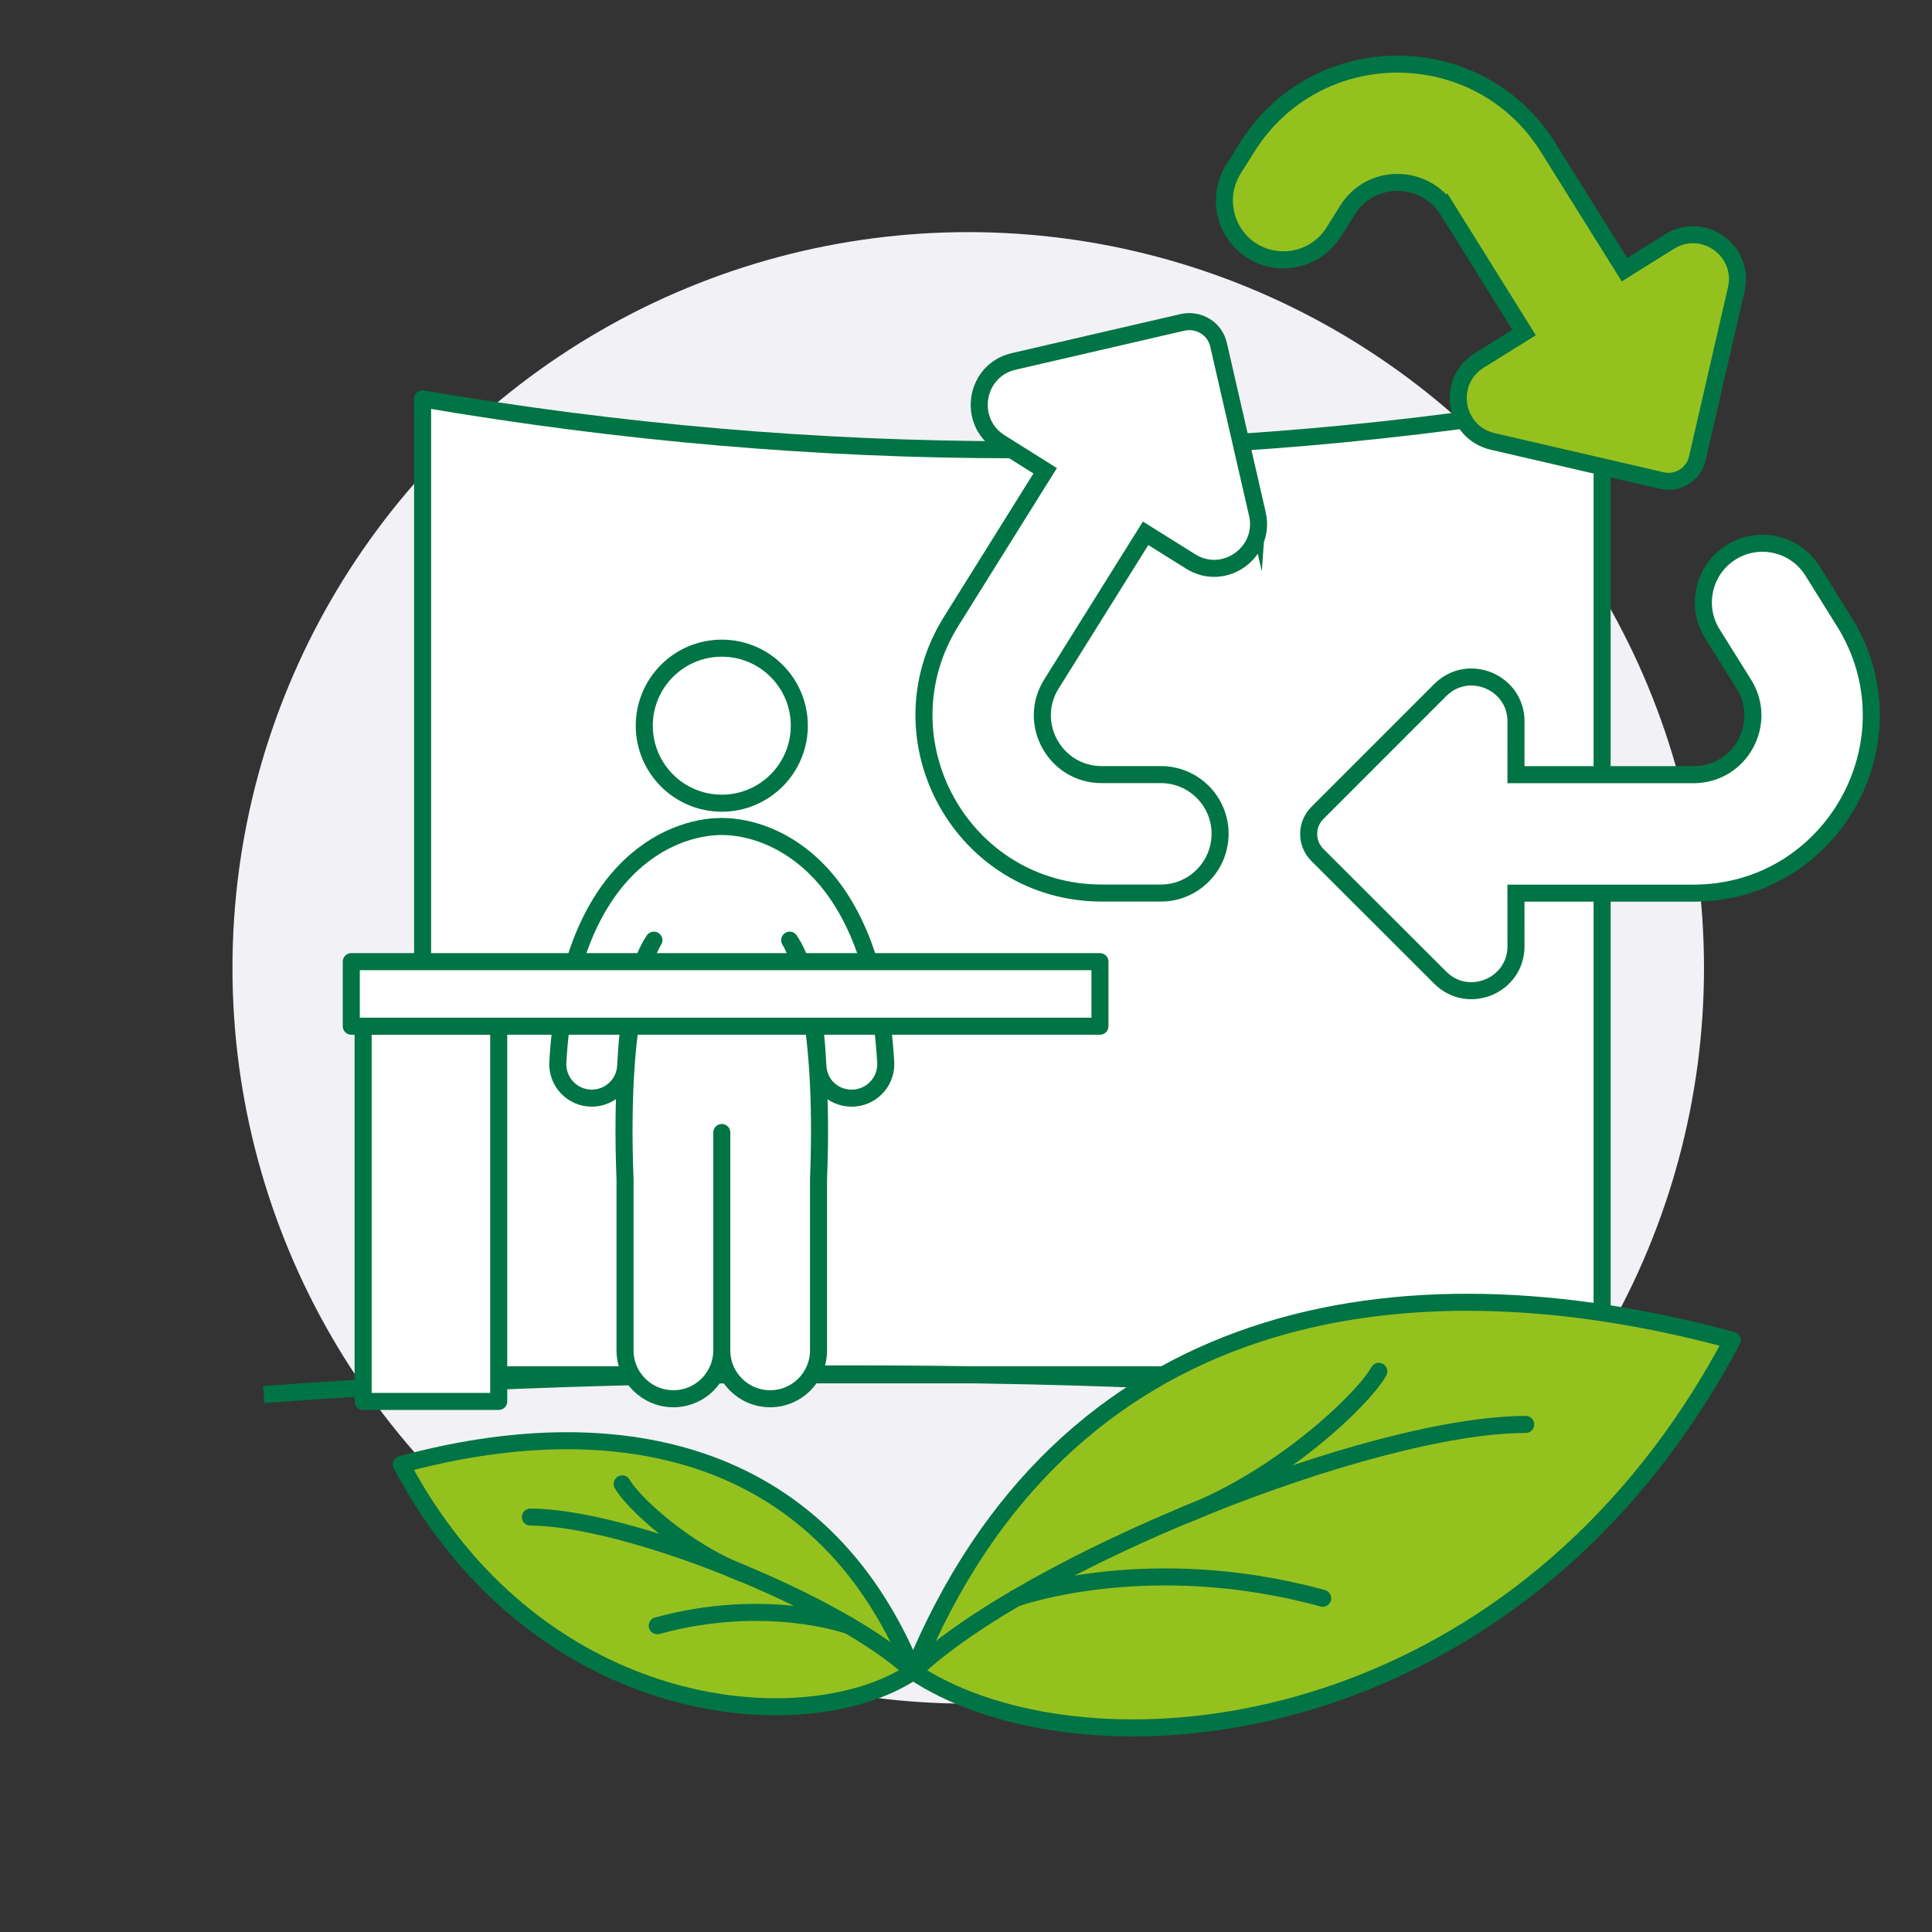 <?xml version="1.0" encoding="UTF-8"?> <svg xmlns="http://www.w3.org/2000/svg" id="Layer_2" viewBox="0 0 1133.86 1133.86"><rect x="0" y="0" width="1133.86" height="1133.86" fill="#333333" stroke="none"/><defs><style>.cls-1,.cls-2,.cls-3,.cls-4,.cls-5{stroke:#007445;stroke-width:10px;}.cls-1,.cls-3{stroke-linecap:round;stroke-linejoin:round;}.cls-1,.cls-4{fill:#fff;}.cls-2,.cls-3{fill:#95c11f;}.cls-2,.cls-4,.cls-5{stroke-miterlimit:10;}.cls-6,.cls-5{fill:none;}.cls-7{fill:#f2f1f6;}</style></defs><g id="LEAF"><rect class="cls-6" width="1133.86" height="1133.86"></rect><circle class="cls-7" cx="568.24" cy="568.04" r="431.81"></circle><path class="cls-1" d="m940.25,806.88H248.01V234.09c231.71,39.65,462.47,39.98,692.24,0v572.79Z"></path><path class="cls-5" d="m154.74,818.47c198.61-15.39,580.48-23.01,814.61,19.92"></path><path class="cls-1" d="m519.85,624.56c0,10.91-8.88,19.92-19.95,19.92s-19.4-8.31-19.91-18.92c-1.03-21.58-4.6-56.1-16.54-73.79,4.02,6.62,20.86,40.58,16.93,140.35v100.39c0,15.68-12.71,28.39-28.39,28.39s-28.39-12.71-28.39-28.39c0,15.68-12.72,28.39-28.39,28.39s-28.39-12.71-28.39-28.39v-100.39c-3.92-99.77,12.92-133.73,16.94-140.35-11.94,17.69-15.52,52.22-16.55,73.79-.5,10.6-9.29,18.92-19.91,18.92-11.45,0-20.57-9.64-19.91-21.07,6.48-113.45,65.39-138.36,96.21-138.36s89.73,24.91,96.21,138.36c.02.39.03.77.03,1.15Z"></path><circle class="cls-1" cx="423.61" cy="425.89" r="45.49"></circle><line class="cls-3" x1="423.61" y1="792.5" x2="423.61" y2="664.65"></line><rect class="cls-1" x="213.1" y="602.27" width="79.59" height="220.21"></rect><rect class="cls-1" x="206.16" y="564.38" width="439.38" height="37.89"></rect><path class="cls-4" d="m737.93,301.58c5.21,22.59-19.55,40.29-39.2,27.91l-26.39-16.51-55.27,88.43c-14.48,23.15,2.18,53.19,29.48,53.19h34.77c19.16,0,34.73,15.55,34.73,34.71s-15.57,34.8-34.73,34.8h-34.66c-81.83,0-131.72-89.96-88.47-159.41l55.2-88.41-26.45-16.61c-19.67-12.38-14.65-42.35,7.96-47.56l99.28-22.97c9.33-2.01,18.78,3.64,20.95,13.09l22.8,99.36Z"></path><path class="cls-2" d="m849.67,123.34l44.79,71.82-26.33,16.38c-19.72,12.28-14.74,42.29,7.9,47.53l99.25,22.97c9.36,2.17,18.71-3.68,20.86-13.04l22.85-99.28c5.2-22.6-19.49-40.23-39.17-27.97l-26.45,16.51-44.74-71.63c-40.81-65.31-135.96-65.35-176.79-.07l-8.04,12.84c-10.1,16.13-5.1,37.66,10.97,47.78,16.2,10.16,37.76,5.31,47.9-10.9l8.08-12.91c13.84-22.14,45.66-21.33,58.91-.01Z"></path><path class="cls-4" d="m1082.27,364.78l-18.45-29.6c-10.14-16.27-31.56-21.24-47.82-11.09-16.22,10.12-21.2,31.65-11.05,47.87l18.45,29.48c14.5,23.15-2.15,53.21-29.47,53.21h-104.24l.03-31.21c0-23.22-28.07-34.85-44.49-18.43l-72.12,72.14c-6.76,6.76-6.76,17.82,0,24.57l72.13,72.04c16.42,16.4,44.47,4.76,44.47-18.44l-.03-31.14h104.1c81.87.01,131.82-90.01,88.5-159.4Z"></path><path class="cls-3" d="m535.94,980.98c-56.36,37.6-190.15,31.28-274.65-80.87-9.23-12.25-17.88-25.77-25.77-40.63,122.84-33.38,245.68-12.02,300.42,121.5Z"></path><path class="cls-3" d="m535.94,980.98c-42.4-40.19-167.6-90.55-224.67-90.63"></path><path class="cls-3" d="m498.38,954.12s-48.51-17.63-112.65,0"></path><path class="cls-3" d="m436.37,923.61c-35.06-13.41-65.48-42.43-71.22-52.74"></path><path class="cls-3" d="m535.94,980.98c90.16,60.16,304.23,50.05,439.43-129.39,14.77-19.6,28.6-41.23,41.23-65.01-196.53-53.41-393.07-19.23-480.65,194.4Z"></path><path class="cls-3" d="m535.94,980.98c67.84-64.3,268.15-144.87,359.46-145"></path><path class="cls-3" d="m695.26,889.19c56.09-21.45,104.77-67.88,113.94-84.38"></path><path class="cls-3" d="m596.04,938s77.61-28.2,180.23,0"></path></g></svg> 